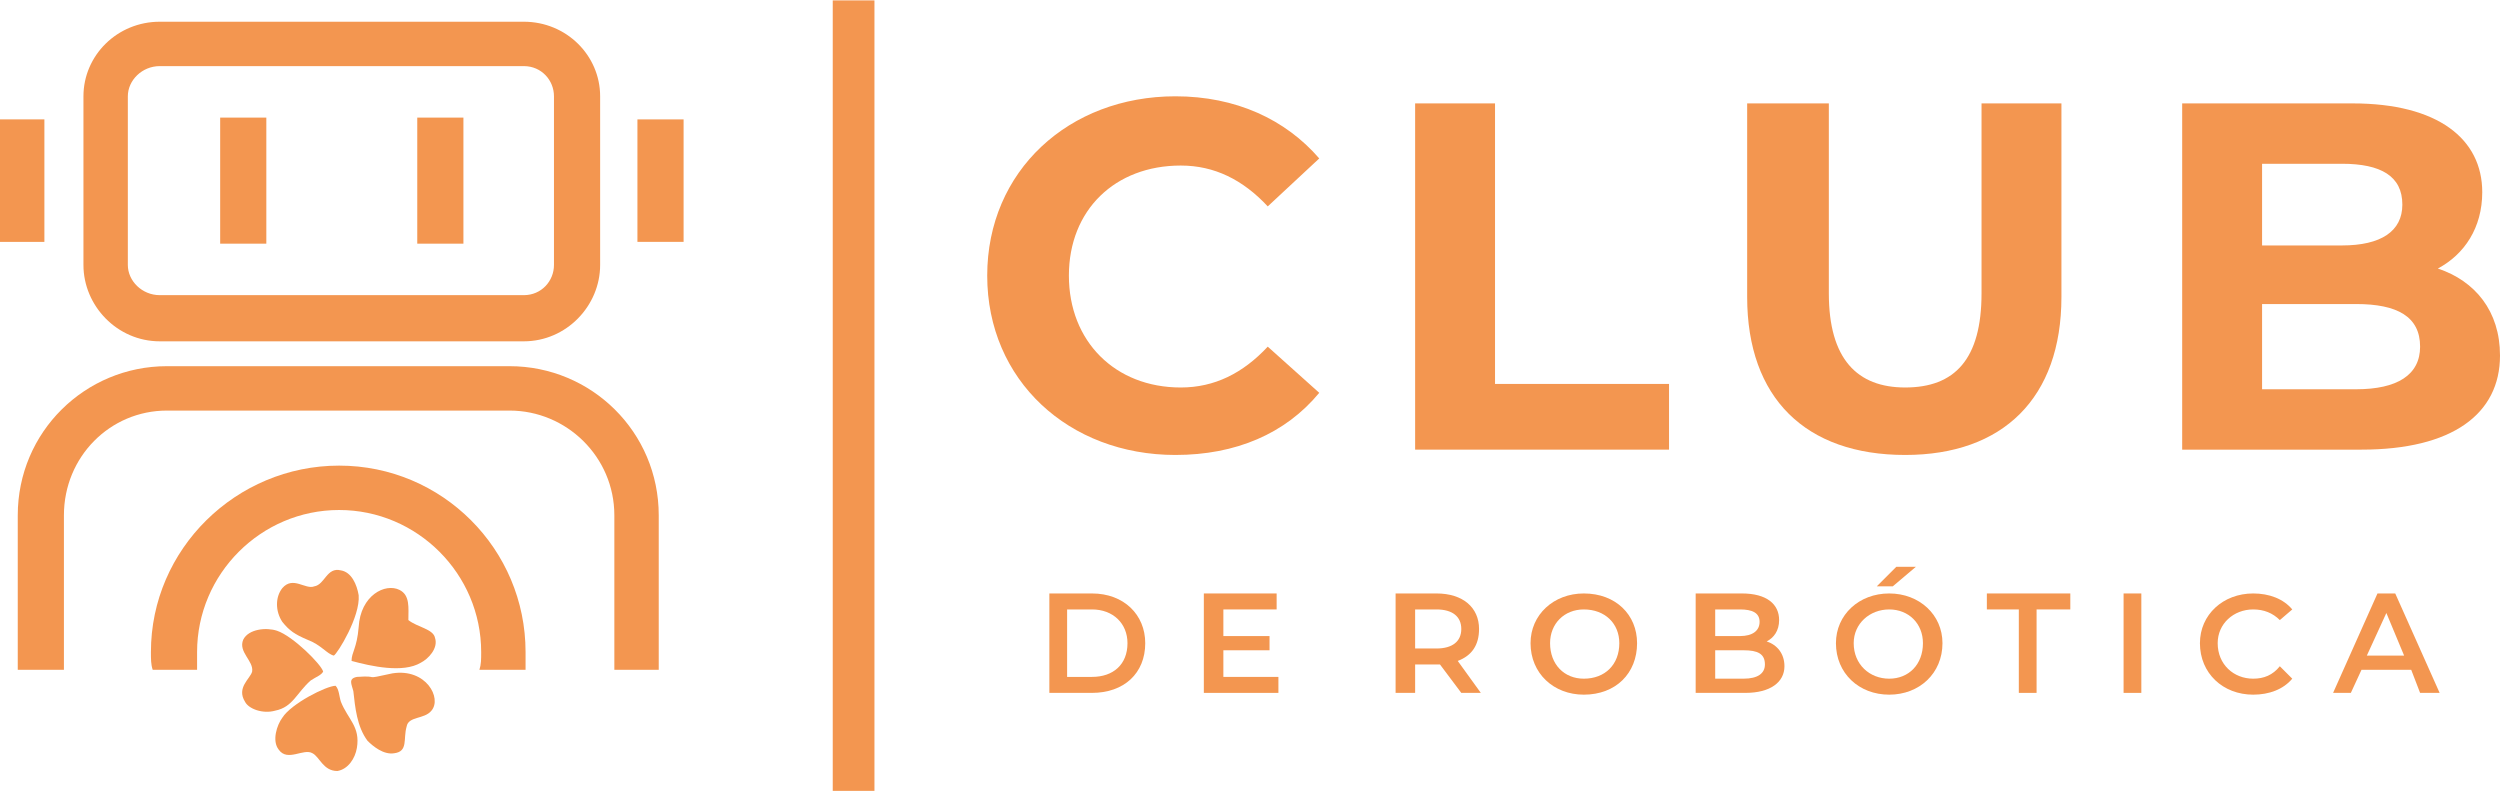 <?xml version="1.0" encoding="UTF-8"?>
<!DOCTYPE svg PUBLIC "-//W3C//DTD SVG 1.1//EN" "http://www.w3.org/Graphics/SVG/1.1/DTD/svg11.dtd">
<!-- Creator: CorelDRAW X8 -->
<svg xmlns="http://www.w3.org/2000/svg" xml:space="preserve" width="1062px" height="336px" version="1.1" style="shape-rendering:geometricPrecision; text-rendering:geometricPrecision; image-rendering:optimizeQuality; fill-rule:evenodd; clip-rule:evenodd"
viewBox="0 0 1408 445"
 xmlns:xlink="http://www.w3.org/1999/xlink">
 <defs>
  <style type="text/css">
   <![CDATA[
    .fil0 {fill:#F39650}
    .fil1 {fill:#F39650;fill-rule:nonzero}
   ]]>
  </style>
 </defs>
 <g id="Capa_x0020_1">
  <g id="_1692384215856">
   <path class="fil0" d="M85 367c0,-58 48,-105 106,-105 58,0 105,47 105,105 0,4 0,7 0,10l-26 0c1,-3 1,-6 1,-10 0,-44 -36,-80 -80,-80 -44,0 -80,36 -80,80 0,4 0,7 0,10l-25 0c-1,-3 -1,-6 -1,-10z" data-paper-data="{&quot;isPathIcon&quot;:true}"/>
   <path class="fil0" d="M36 290c0,-33 26,-59 58,-59l193 0c32,0 59,26 59,59l0 87 25 0 0 -87c0,-47 -38,-84 -84,-84l-193 0c-46,0 -84,37 -84,84l0 87 26 0 0 -87z" data-paper-data="{&quot;isPathIcon&quot;:true}"/>
   <path class="fil0" d="M385 67l-26 0 0 69 26 0 0 -69zm-124 -1l-26 0 0 71 26 0 0 -71zm-111 0l-26 0 0 71 26 0 0 -71zm-60 -29c-10,0 -18,8 -18,17l0 95c0,9 8,17 18,17l205 0c10,0 17,-8 17,-17l0 -95c0,-9 -7,-17 -17,-17l-205 0zm205 155l-205 0c-24,0 -43,-20 -43,-43l0 -95c0,-23 19,-42 43,-42l205 0c24,0 43,19 43,42l0 95c0,23 -19,43 -43,43l0 0z" data-paper-data="{&quot;isPathIcon&quot;:true}"/>
   <polygon class="fil0" points="25,67 0,67 0,136 25,136 " data-paper-data="{&quot;isPathIcon&quot;:true}"/>
   <g>
    <path class="fil0" d="M221 379c-18,4 -6,1 -20,2 -5,1 -3,4 -2,8 1,9 2,20 8,28 3,3 9,8 15,7 8,-1 5,-8 7,-15 1,-6 10,-4 14,-9 6,-7 -3,-24 -22,-21z"/>
    <path class="fil0" d="M182 378c-1,-4 -17,-20 -26,-23 -6,-2 -16,-1 -19,5 -3,7 6,12 5,18 -1,4 -9,9 -4,17 2,4 10,7 17,5 10,-2 12,-10 20,-17 3,-2 6,-3 7,-5z"/>
    <path class="fil0" d="M198 372c11,3 29,7 39,1 4,-2 10,-8 8,-14 -1,-5 -10,-6 -15,-10 0,-7 1,-14 -5,-17 -8,-4 -22,3 -23,21 -1,12 -4,14 -4,19z"/>
    <path class="fil0" d="M188 369c2,-1 15,-22 14,-34 -1,-6 -4,-13 -10,-14 -8,-2 -9,8 -15,9 -5,2 -12,-6 -18,1 -4,5 -4,13 0,19 4,5 7,7 14,10 8,3 11,8 15,9z"/>
    <path class="fil0" d="M189 386c-5,0 -25,10 -30,18 -3,4 -6,13 -2,18 5,7 14,-1 19,2 4,2 6,10 14,10 6,-1 10,-7 11,-13 2,-12 -5,-16 -9,-26 -1,-3 -1,-7 -3,-9z"/>
   </g>
  </g>
  <g id="_1692434476112">
   <path class="fil1" d="M662 256c34,0 62,-12 81,-35l-29 -26c-14,15 -30,23 -49,23 -37,0 -63,-26 -63,-63 0,-37 26,-62 63,-62 19,0 35,8 49,23l29 -27c-19,-22 -47,-35 -81,-35 -60,0 -106,42 -106,101 0,59 46,101 106,101z"/>
   <polygon id="1" class="fil1" points="797,253 940,253 940,216 842,216 842,58 797,58 "/>
   <path id="2" class="fil1" d="M1073 256c55,0 88,-32 88,-89l0 -109 -45 0 0 107c0,37 -15,53 -43,53 -27,0 -43,-16 -43,-53l0 -107 -46 0 0 109c0,57 33,89 89,89z"/>
   <path id="3" class="fil1" d="M1373 151c15,-8 25,-23 25,-43 0,-30 -25,-50 -73,-50l-96 0 0 195 101 0c51,0 78,-20 78,-53 0,-25 -14,-42 -35,-49zm-54 -59c22,0 34,7 34,23 0,15 -12,23 -34,23l-45 0 0 -46 45 0zm8 127l-53 0 0 -48 53 0c23,0 36,7 36,24 0,16 -13,24 -36,24z"/>
   <path class="fil1" d="M591 390l24 0c18,0 30,-11 30,-28 0,-16 -12,-28 -30,-28l-24 0 0 56zm10 -9l0 -38 14 0c12,0 20,8 20,19 0,12 -8,19 -20,19l-14 0z"/>
   <polygon id="1" class="fil1" points="689,381 689,366 715,366 715,358 689,358 689,343 719,343 719,334 678,334 678,390 720,390 720,381 "/>
   <path id="2" class="fil1" d="M834 390l-13 -18c8,-3 12,-9 12,-18 0,-12 -9,-20 -24,-20l-23 0 0 56 11 0 0 -16 12 0c1,0 2,0 2,0l12 16 11 0zm-11 -36c0,7 -5,11 -14,11l-12 0 0 -22 12 0c9,0 14,4 14,11z"/>
   <path id="3" class="fil1" d="M892 391c18,0 30,-12 30,-29 0,-16 -12,-28 -30,-28 -17,0 -30,12 -30,28 0,17 13,29 30,29zm0 -9c-11,0 -19,-8 -19,-20 0,-11 8,-19 19,-19 12,0 20,8 20,19 0,12 -8,20 -20,20z"/>
   <path id="4" class="fil1" d="M995 361c4,-2 7,-6 7,-12 0,-9 -7,-15 -21,-15l-26 0 0 56 28 0c14,0 22,-6 22,-15 0,-7 -4,-12 -10,-14zm-15 -18c7,0 11,2 11,7 0,5 -4,8 -11,8l-14 0 0 -15 14 0zm2 39l-16 0 0 -16 16 0c8,0 12,2 12,8 0,5 -4,8 -12,8z"/>
   <path id="5" class="fil1" d="M1057 330l9 0 13 -11 -11 0 -11 11zm7 61c17,0 30,-12 30,-29 0,-16 -13,-28 -30,-28 -17,0 -30,12 -30,28 0,17 13,29 30,29zm0 -9c-11,0 -20,-8 -20,-20 0,-11 9,-19 20,-19 11,0 19,8 19,19 0,12 -8,20 -19,20z"/>
   <polygon id="6" class="fil1" points="1137,390 1147,390 1147,343 1166,343 1166,334 1119,334 1119,343 1137,343 "/>
   <polygon id="7" class="fil1" points="1196,390 1206,390 1206,334 1196,334 "/>
   <path id="8" class="fil1" d="M1269 391c9,0 17,-3 22,-9l-7 -7c-4,5 -9,7 -15,7 -11,0 -20,-8 -20,-20 0,-11 9,-19 20,-19 6,0 11,2 15,6l7 -6c-5,-6 -13,-9 -22,-9 -17,0 -30,12 -30,28 0,17 13,29 30,29z"/>
   <path id="9" class="fil1" d="M1363 390l11 0 -25 -56 -10 0 -25 56 10 0 6 -13 28 0 5 13zm-30 -21l11 -24 10 24 -21 0z"/>
  </g>
  <rect class="fil0" x="469" width="23.491" height="445.18"/>
 </g>
</svg>
